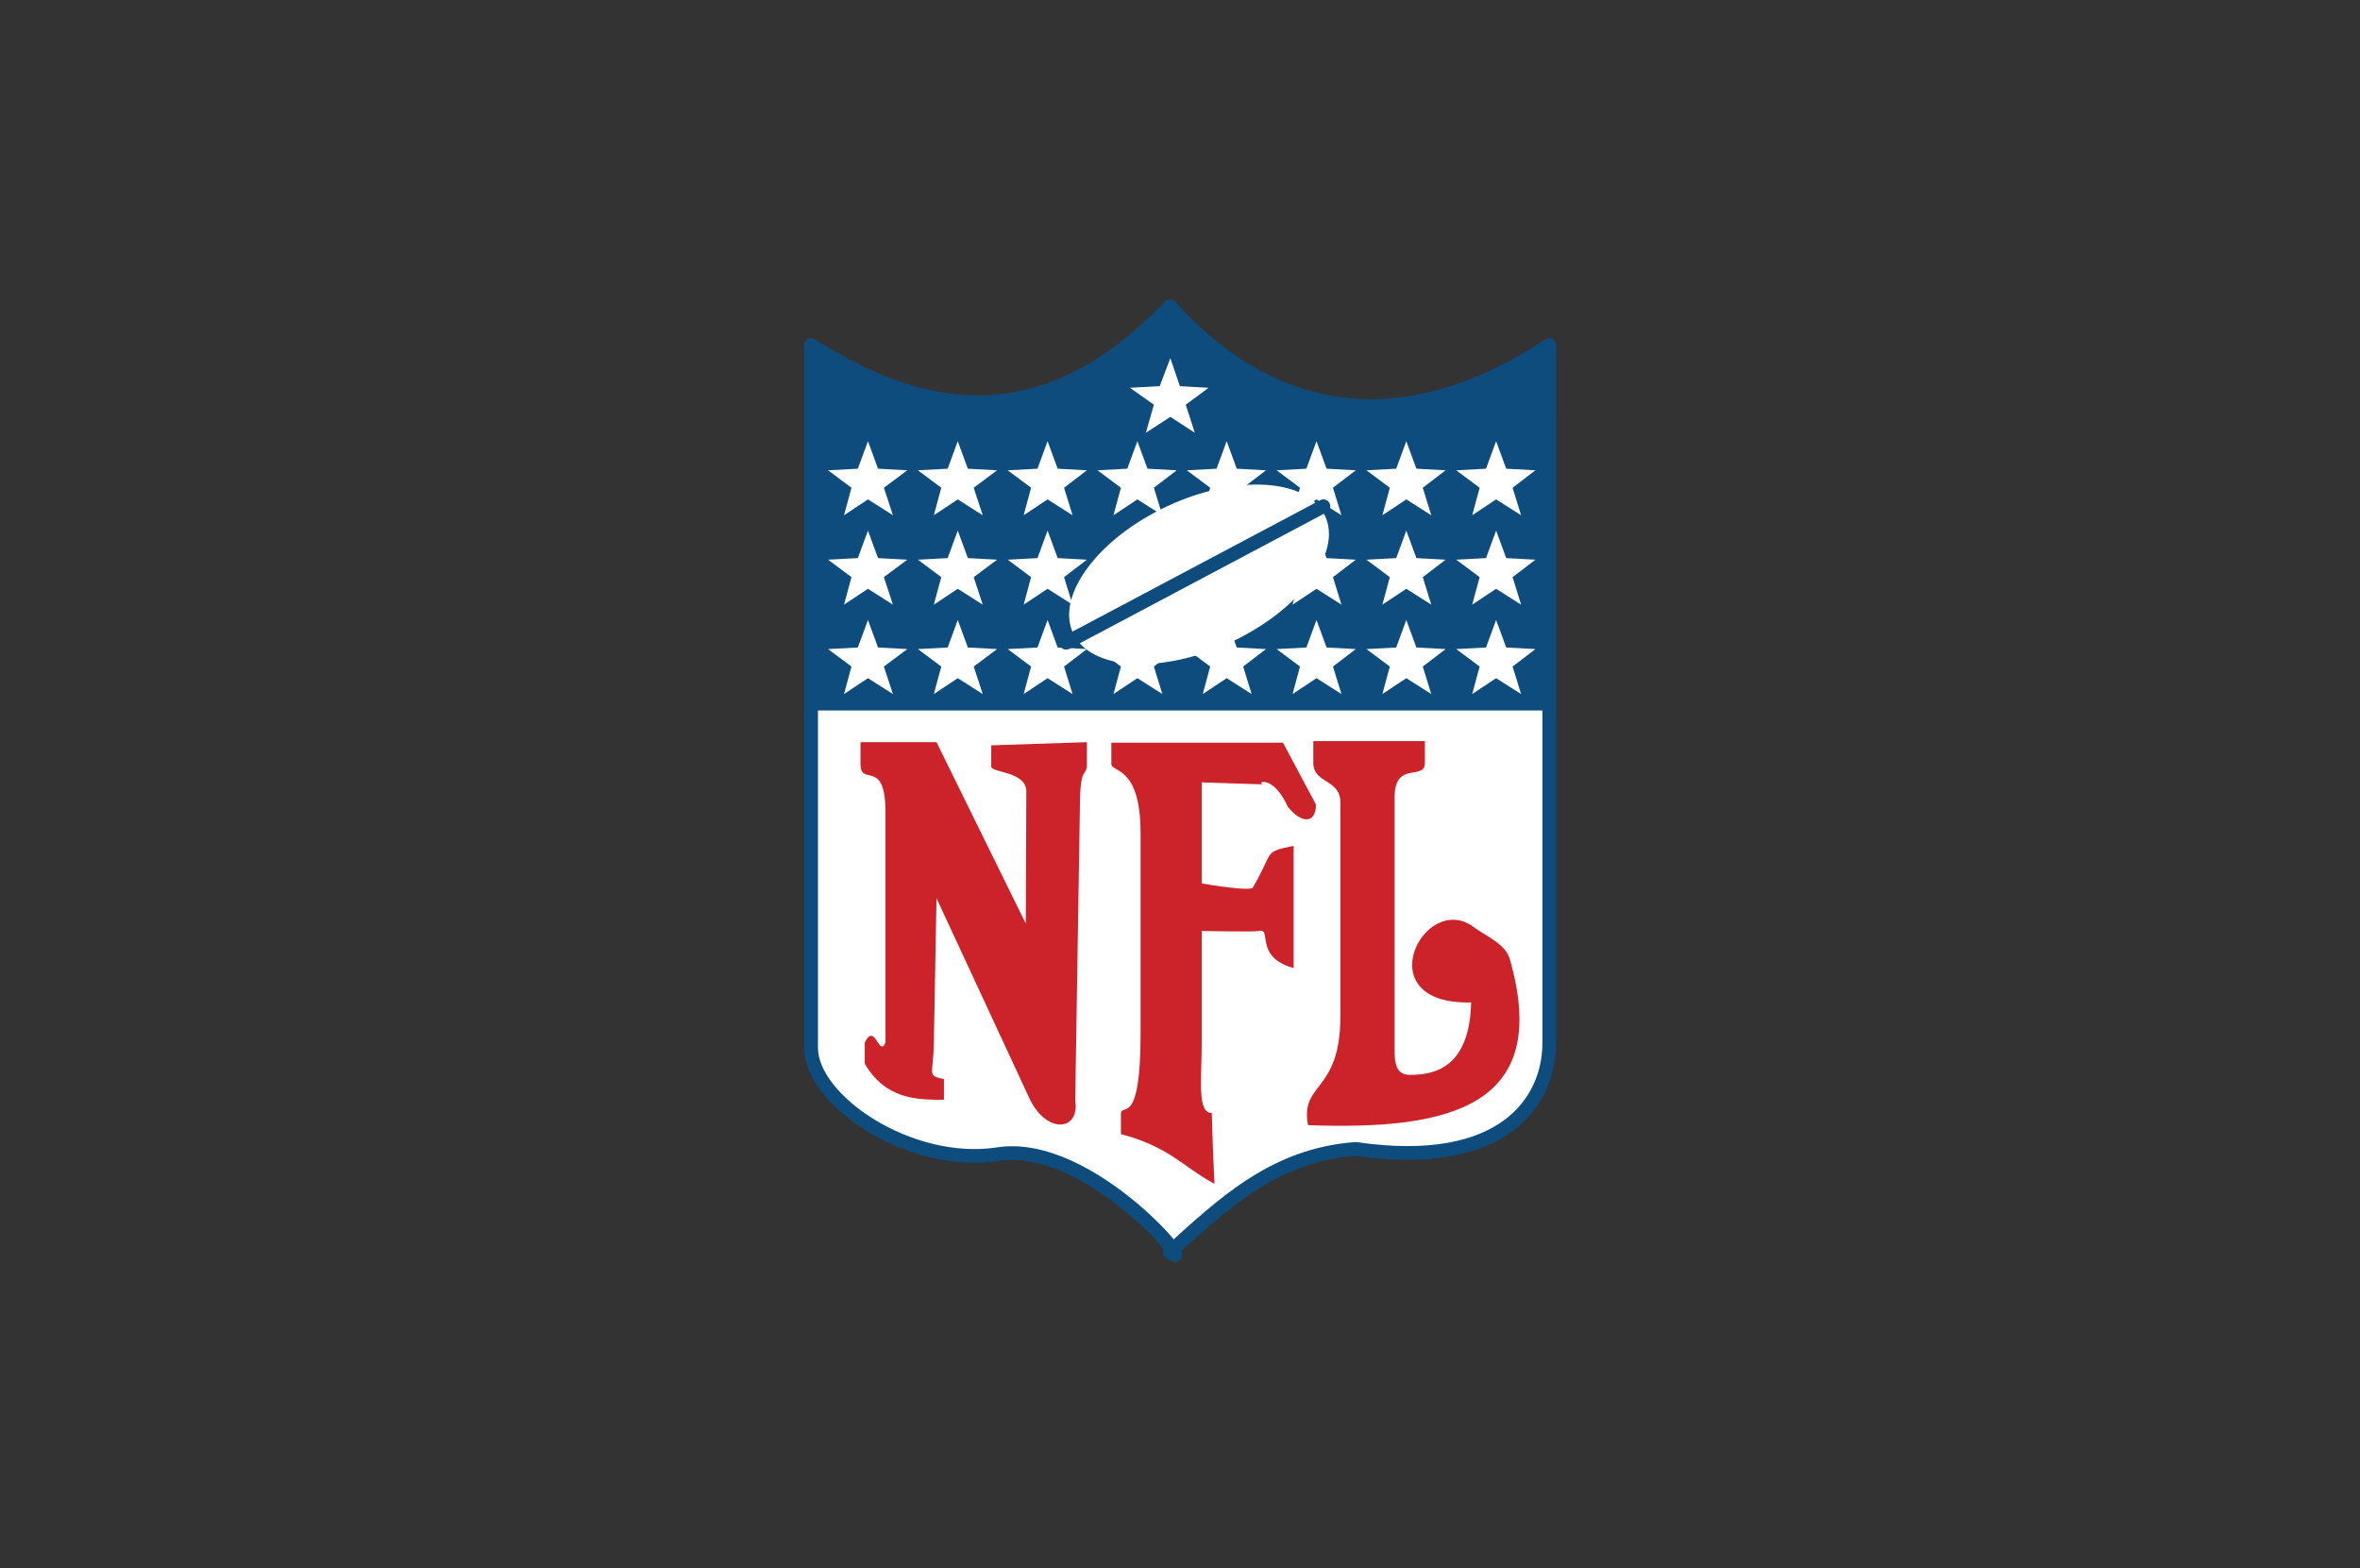 <svg width="301" height="200" viewBox="0 0 301 200" fill="none" xmlns="http://www.w3.org/2000/svg">
<rect x="0" y="0" width="301" height="200" fill="#333333" stroke="none"/>
<path d="M103.5 135V89.5H198V132.5C197.5 141 187 148.5 180.5 147.5C169.209 145.763 157 149.5 149.5 160C147 153.5 135 147 130 147C110 147 105.667 140.667 103.5 135Z" fill="white"/>
<path d="M103.447 133.653C103.447 140.331 115.987 148.899 127.238 147.213C139.1 145.323 153.334 162.864 149.2 159.693C155.911 153.621 162.485 147.28 172.923 146.537C191.903 149.303 197.597 140.331 197.597 133.044L197.598 43.993C180.99 55.057 163.774 55.124 149.2 39.068C134.017 55.057 118.833 53.91 103.447 43.993V133.652" stroke="#0E4C7D" stroke-width="1.753" stroke-miterlimit="2.613" stroke-linecap="round" stroke-linejoin="round"/>
<path fill-rule="evenodd" clip-rule="evenodd" d="M103.447 43.993C118.833 53.91 134.017 55.057 149.2 39.068C163.774 55.124 180.99 55.057 197.598 43.993V90.61H103.447V43.993Z" fill="#0E4C7D"/>
<path fill-rule="evenodd" clip-rule="evenodd" d="M108.599 85.011L105.615 82.784L109.412 82.582L110.7 79.073L111.987 82.582L115.715 82.784L112.733 85.011L113.886 88.518L110.7 86.495L107.649 88.518L108.599 85.011ZM108.599 73.609L105.615 71.383L109.412 71.181L110.7 67.672L111.987 71.181L115.715 71.383L112.733 73.609L113.886 77.117L110.7 75.094L107.649 77.117L108.599 73.609ZM108.599 62.208L105.615 59.981L109.412 59.779L110.7 56.271L111.987 59.779L115.715 59.981L112.733 62.208L113.886 65.716L110.7 63.692L107.649 65.716L108.599 62.208ZM120.053 85.011L117.071 82.784L120.867 82.582L122.155 79.073L123.443 82.582L127.171 82.784L124.188 85.011L125.34 88.518L122.155 86.495L119.104 88.518L120.053 85.011ZM120.053 73.609L117.071 71.383L120.867 71.181L122.155 67.672L123.443 71.181L127.171 71.383L124.188 73.609L125.34 77.117L122.155 75.094L119.104 77.117L120.053 73.609ZM120.053 62.208L117.071 59.981L120.867 59.779L122.155 56.271L123.443 59.779L127.171 59.981L124.188 62.208L125.34 65.716L122.155 63.692L119.104 65.716L120.053 62.208ZM131.509 85.011L128.526 82.784L132.322 82.582L133.61 79.073L134.898 82.582L138.626 82.784L135.711 85.011L136.796 88.518L133.61 86.495L130.56 88.518L131.509 85.011ZM131.509 73.609L128.526 71.383L132.322 71.181L133.61 67.672L134.898 71.181L138.626 71.383L135.711 73.609L136.796 77.117L133.61 75.094L130.56 77.117L131.509 73.609ZM131.509 62.208L128.526 59.981L132.322 59.779L133.61 56.271L134.898 59.779L138.626 59.981L135.711 62.208L136.796 65.716L133.61 63.692L130.56 65.716L131.509 62.208ZM147.166 51.616L144.116 49.457L147.912 49.255L149.268 45.679L150.488 49.255L154.149 49.457L151.234 51.616L152.385 55.192L149.268 53.168L146.15 55.192L147.166 51.616ZM142.964 85.011L139.981 82.784L143.777 82.582L145.065 79.073L146.353 82.582L150.081 82.784L147.166 85.011L148.251 88.518L145.065 86.495L142.015 88.518L142.964 85.011ZM142.964 73.609L139.981 71.383L143.777 71.181L145.065 67.672L146.353 71.181L150.081 71.383L147.166 73.609L148.251 77.117L145.065 75.094L142.015 77.117L142.964 73.609ZM142.964 62.208L139.981 59.981L143.777 59.779L145.065 56.271L146.353 59.779L150.081 59.981L147.166 62.208L148.251 65.716L145.065 63.692L142.015 65.716L142.964 62.208ZM154.351 85.011L151.368 82.784L155.165 82.582L156.452 79.073L157.74 82.582L161.468 82.784L158.554 85.011L159.638 88.518L156.452 86.495L153.403 88.518L154.351 85.011ZM154.351 73.609L151.368 71.383L155.165 71.181L156.452 67.672L157.74 71.181L161.468 71.383L158.554 73.609L159.638 77.117L156.452 75.094L153.403 77.117L154.351 73.609ZM154.351 62.208L151.368 59.981L155.165 59.779L156.452 56.271L157.74 59.779L161.468 59.981L158.554 62.208L159.638 65.716L156.452 63.692L153.403 65.716L154.351 62.208ZM165.806 85.011L162.825 82.784L166.619 82.582L167.908 79.073L169.196 82.582L172.923 82.784L170.008 85.011L171.094 88.518L167.908 86.495L164.857 88.518L165.806 85.011ZM165.806 73.609L162.825 71.383L166.619 71.181L167.908 67.672L169.196 71.181L172.923 71.383L170.008 73.609L171.094 77.117L167.908 75.094L164.857 77.117L165.806 73.609ZM165.806 62.208L162.825 59.981L166.619 59.779L167.908 56.271L169.196 59.779L172.923 59.981L170.008 62.208L171.094 65.716L167.908 63.692L164.857 65.716L165.806 62.208ZM177.261 85.011L174.279 82.784L178.076 82.582L179.363 79.073L180.65 82.582L184.379 82.784L181.464 85.011L182.548 88.518L179.363 86.495L176.312 88.518L177.261 85.011ZM177.261 73.609L174.279 71.383L178.076 71.181L179.363 67.672L180.65 71.181L184.379 71.383L181.464 73.609L182.548 77.117L179.363 75.094L176.312 77.117L177.261 73.609ZM177.261 62.208L174.279 59.981L178.076 59.779L179.363 56.271L180.65 59.779L184.379 59.981L181.464 62.208L182.548 65.716L179.363 63.692L176.312 65.716L177.261 62.208ZM188.717 85.011L185.734 82.784L189.53 82.582L190.819 79.073L192.106 82.582L195.833 82.784L192.919 85.011L194.004 88.518L190.819 86.495L187.768 88.518L188.717 85.011ZM188.717 73.609L185.734 71.383L189.53 71.181L190.819 67.672L192.106 71.181L195.833 71.383L192.919 73.609L194.004 77.117L190.819 75.094L187.768 77.117L188.717 73.609ZM188.717 62.208L185.734 59.981L189.53 59.779L190.819 56.271L192.106 59.779L195.833 59.981L192.919 62.208L194.004 65.716L190.819 63.692L187.768 65.716L188.717 62.208Z" fill="white"/>
<path fill-rule="evenodd" clip-rule="evenodd" d="M148.861 64.569C140.05 68.684 134.627 75.97 136.864 80.76C139.101 85.55 148.183 86.022 156.994 81.907C165.807 77.792 171.229 70.506 168.992 65.784C166.755 60.993 157.672 60.453 148.861 64.569Z" fill="white"/>
<path d="M135.982 81.974L168.789 64.568" stroke="#0E4C7D" stroke-width="1.753" stroke-miterlimit="2.613" stroke-linecap="round" stroke-linejoin="round"/>
<path fill-rule="evenodd" clip-rule="evenodd" d="M112.937 132.976V103.63C112.937 96.546 109.75 100.459 109.75 97.424V94.658H119.443L130.831 117.797L130.899 100.931C130.899 98.368 126.425 98.571 126.425 97.761V95.062L138.626 94.658V97.424C138.626 99.177 137.813 97.558 137.746 102.078L137.135 140.398C137.746 144.175 133.611 144.716 131.374 140.263L119.444 114.559L119.105 132.977C119.037 137.16 118.157 137.16 120.393 137.632V140.263C117.004 140.263 113.005 140.263 110.294 135.676V132.977C111.58 130.278 112.123 134.932 112.937 132.976ZM145.472 106.262C145.472 97.559 141.744 98.571 141.744 97.424V94.725H163.638L167.84 102.617C167.84 105.114 165.942 105.047 164.247 102.887C162.147 98.233 159.638 100.121 161.469 100.054L153.267 99.784V112.67C154.284 112.873 159.435 113.683 159.774 113.209C162.553 108.555 160.995 108.689 164.993 107.88V123.464C159.842 122.047 162.351 118.27 160.521 118.741C159.775 118.876 154.285 118.741 153.268 118.741V132.976C153.268 137.765 152.657 141.949 154.555 141.949C154.623 144.984 154.759 147.953 154.895 150.989C150.895 148.831 149.133 146.266 142.964 144.647V142.083C142.964 140.532 145.473 144.107 145.473 131.829V106.262H145.472ZM170.957 129.604V102.349C170.957 99.313 167.501 99.987 167.501 97.289V94.523H181.735V97.289C181.735 99.649 177.871 96.952 177.871 101.675V133.044C177.871 135.069 177.735 137.092 179.837 137.092C183.091 137.092 187.428 136.08 187.632 127.85C174.212 128.186 181.599 113.614 187.903 118.201C189.53 119.416 192.039 120.361 192.58 122.384C197.935 141.14 184.92 144.174 166.823 143.501C165.806 137.969 170.957 139.453 170.957 129.604Z" fill="#CC2229"/>
</svg>
